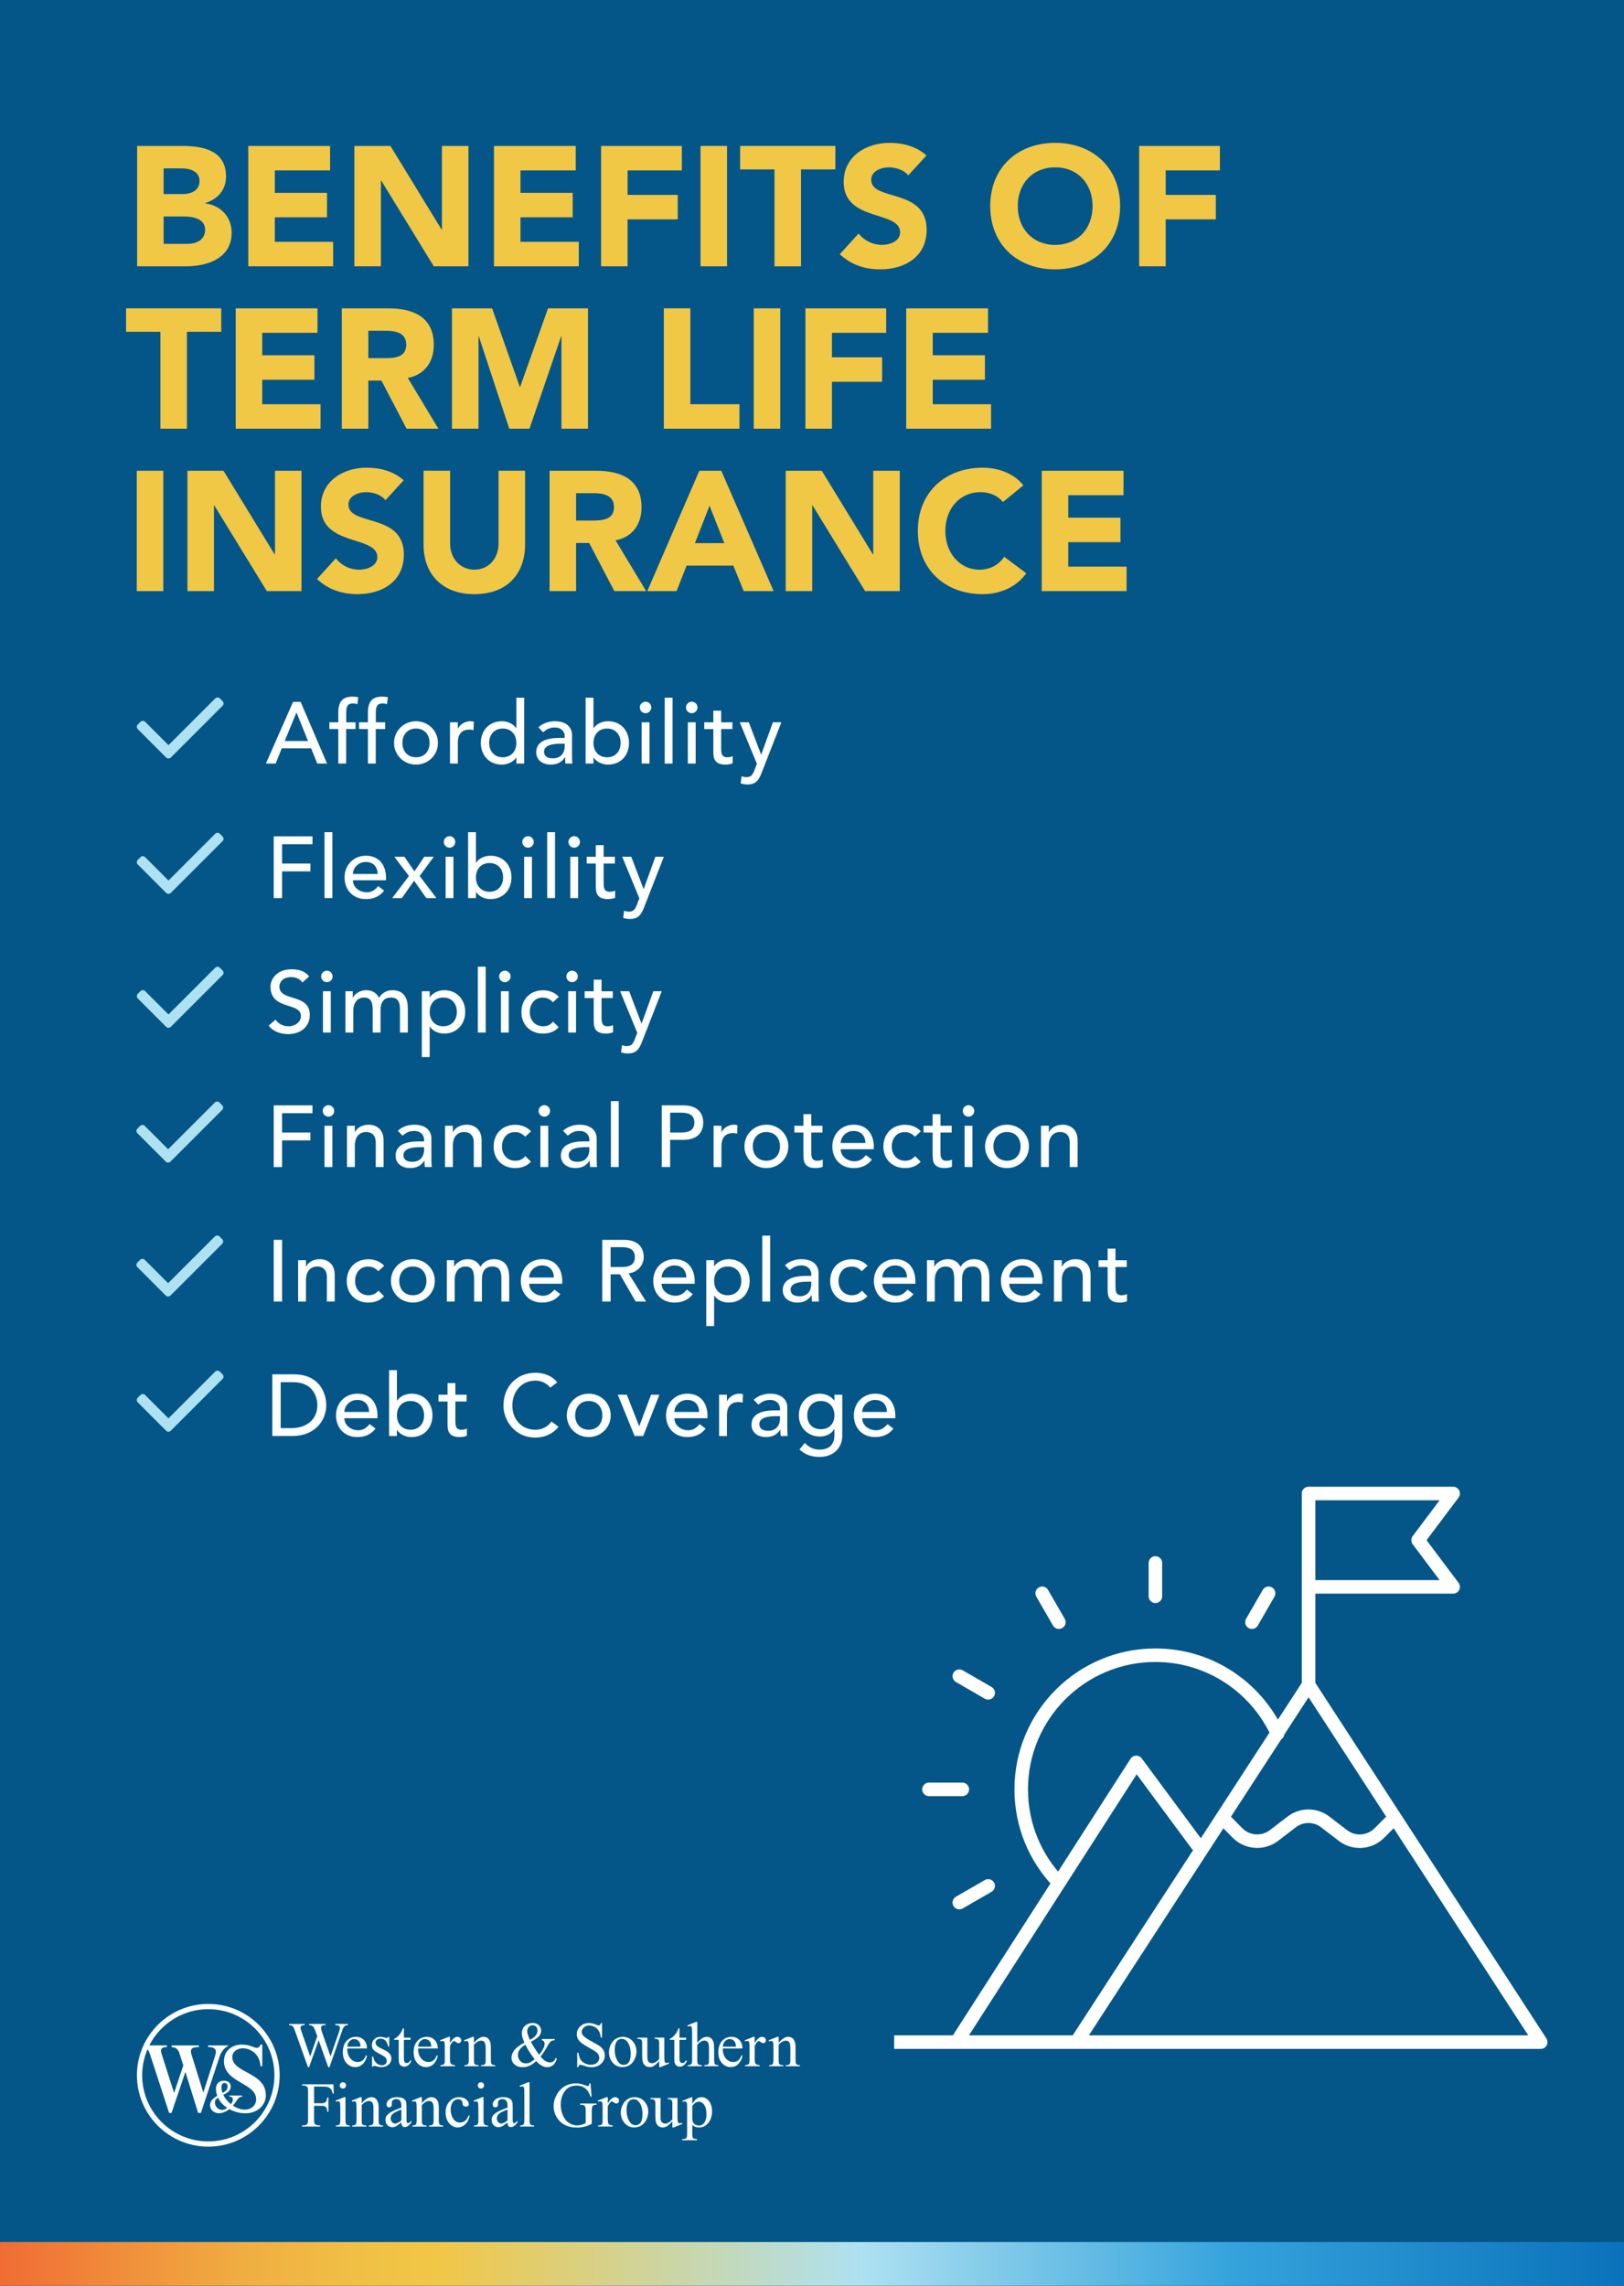 <?xml version="1.0" encoding="UTF-8"?><svg id="Layer_1" xmlns="http://www.w3.org/2000/svg" xmlns:xlink="http://www.w3.org/1999/xlink" viewBox="0 0 1920 2702.29"><rect x="0" y="0" width="1920" height="2702.29" fill="#333333" stroke="none"/><defs><style>.cls-1{fill:url(#linear-gradient);}.cls-1,.cls-2,.cls-3,.cls-4{stroke-width:0px;}.cls-2{fill:#035687;}.cls-5{stroke-linecap:round;}.cls-5,.cls-6{fill:none;stroke:#fff;stroke-linejoin:round;stroke-width:16px;}.cls-7{fill:#aee1f1;stroke:#aee1f1;stroke-miterlimit:10;}.cls-3{fill:#f1c746;}.cls-4{fill:#fff;}</style><linearGradient id="linear-gradient" x1="0" y1="2676.46" x2="1920" y2="2676.46" gradientUnits="userSpaceOnUse"><stop offset="0" stop-color="#f06c34"/><stop offset=".08" stop-color="#f0903b"/><stop offset=".15" stop-color="#f0ae41"/><stop offset=".22" stop-color="#f0c044"/><stop offset=".27" stop-color="#f1c746"/><stop offset=".53" stop-color="#aee1f1"/><stop offset=".76" stop-color="#34a3dc"/><stop offset="1" stop-color="#0a72ba"/><stop offset="1" stop-color="#000"/></linearGradient></defs><rect class="cls-2" x=".07" width="1919.92" height="2702.24"/><rect class="cls-1" y="2650.64" width="1920" height="51.65"/><path class="cls-4" d="M411.28,2392.82v1.39c-1.3,0-2.36.23-3.17.7-.81.47-1.58,1.34-2.32,2.61-.49.86-1.26,2.91-2.32,6.15l-13.9,40.24h-1.48l-11.36-31.87-11.3,31.87h-1.33l-14.83-41.45c-1.1-3.09-1.8-4.92-2.1-5.48-.49-.94-1.16-1.63-2.01-2.08-.85-.45-1.99-.68-3.44-.68v-1.39h18.46v1.39h-.88c-1.3,0-2.3.29-2.98.88-.69.59-1.03,1.31-1.03,2.14s.54,2.84,1.62,5.94l9.84,28.02,8.33-23.82-1.51-4.23-1.18-3.35c-.52-1.23-1.09-2.31-1.73-3.24-.32-.47-.71-.86-1.18-1.18-.62-.44-1.23-.76-1.85-.96-.47-.15-1.2-.22-2.21-.22v-1.39h19.44v1.39h-1.33c-1.38,0-2.38.29-3.02.88-.64.59-.96,1.39-.96,2.39,0,1.25.55,3.44,1.66,6.56l9.57,27.13,9.5-27.5c1.08-3.05,1.62-5.16,1.62-6.34,0-.56-.18-1.09-.53-1.58-.36-.49-.8-.84-1.34-1.03-.93-.34-2.15-.52-3.64-.52v-1.39h14.89Z"/><path class="cls-4" d="M410.56,2421.8c-.03,4.99,1.19,8.9,3.64,11.73,2.45,2.84,5.33,4.25,8.65,4.25,2.21,0,4.13-.6,5.76-1.81,1.63-1.2,3-3.29,4.1-6.26l1.13.74c-.52,3.39-2.01,6.46-4.49,9.21-2.48,2.75-5.58,4.13-9.31,4.13-4.05,0-7.51-1.58-10.4-4.73-2.88-3.16-4.32-7.39-4.32-12.72,0-5.77,1.48-10.26,4.44-13.49,2.96-3.23,6.67-4.84,11.13-4.84,3.78,0,6.88,1.25,9.31,3.75,2.43,2.5,3.64,5.84,3.64,10.02h-23.28ZM410.56,2419.65h15.62c-.12-2.16-.38-3.69-.77-4.57-.61-1.38-1.53-2.46-2.75-3.24-1.22-.79-2.49-1.18-3.81-1.18-2.04,0-3.86.79-5.47,2.38-1.61,1.59-2.55,3.79-2.82,6.62Z"/><path class="cls-4" d="M460.19,2408.03v11.46h-1.23c-.93-3.6-2.13-6.05-3.59-7.35-1.46-1.3-3.32-1.95-5.57-1.95-1.72,0-3.1.46-4.16,1.37-1.06.91-1.58,1.92-1.58,3.02,0,1.38.39,2.56,1.17,3.54.75,1.01,2.3,2.08,4.63,3.21l5.38,2.62c4.98,2.43,7.48,5.64,7.48,9.62,0,3.07-1.16,5.54-3.48,7.42-2.32,1.88-4.91,2.82-7.78,2.82-2.06,0-4.42-.37-7.06-1.12-.81-.25-1.47-.37-1.99-.37-.56,0-1.01.33-1.32.98h-1.23v-12.03h1.23c.69,3.44,2,6.02,3.93,7.76,1.94,1.74,4.11,2.61,6.51,2.61,1.69,0,3.07-.5,4.14-1.49,1.07-.99,1.6-2.2,1.6-3.6,0-1.7-.6-3.13-1.79-4.28-1.19-1.16-3.57-2.62-7.13-4.39-3.56-1.77-5.9-3.36-7-4.79-1.11-1.4-1.66-3.17-1.66-5.3,0-2.77.95-5.09,2.86-6.96,1.9-1.87,4.37-2.8,7.39-2.8,1.33,0,2.94.28,4.83.84,1.25.37,2.09.55,2.51.55.39,0,.7-.09.92-.26.22-.17.48-.55.77-1.13h1.23Z"/><path class="cls-4" d="M477.5,2397.91v11.1h7.88v2.57h-7.88v21.92c0,2.19.31,3.66.94,4.43.63.76,1.43,1.14,2.42,1.14.81,0,1.6-.25,2.36-.76.76-.5,1.36-1.25,1.77-2.23h1.44c-.86,2.4-2.08,4.21-3.66,5.42-1.58,1.21-3.21,1.82-4.88,1.82-1.13,0-2.24-.32-3.33-.94-1.09-.63-1.89-1.52-2.4-2.69-.52-1.17-.78-2.97-.78-5.41v-22.72h-5.34v-1.21c1.35-.54,2.74-1.45,4.15-2.74,1.42-1.29,2.68-2.82,3.8-4.59.57-.94,1.36-2.64,2.38-5.13h1.13Z"/><path class="cls-4" d="M494.28,2421.8c-.03,4.99,1.19,8.9,3.64,11.73,2.45,2.84,5.33,4.25,8.65,4.25,2.21,0,4.13-.6,5.76-1.81,1.63-1.2,3-3.29,4.1-6.26l1.13.74c-.52,3.39-2.01,6.46-4.49,9.21-2.48,2.75-5.58,4.13-9.31,4.13-4.05,0-7.51-1.58-10.4-4.73-2.88-3.16-4.32-7.39-4.32-12.72,0-5.77,1.48-10.26,4.43-13.49,2.96-3.23,6.67-4.84,11.13-4.84,3.78,0,6.88,1.25,9.31,3.75,2.43,2.5,3.64,5.84,3.64,10.02h-23.28ZM494.28,2419.65h15.62c-.12-2.16-.38-3.69-.77-4.57-.61-1.38-1.53-2.46-2.75-3.24-1.22-.79-2.49-1.18-3.81-1.18-2.04,0-3.86.79-5.47,2.38-1.61,1.59-2.55,3.79-2.82,6.62Z"/><path class="cls-4" d="M531.99,2408.03v7.58c2.81-5.05,5.7-7.58,8.65-7.58,1.34,0,2.46.41,3.34,1.23.88.82,1.32,1.77,1.32,2.85,0,.96-.32,1.77-.95,2.43-.63.66-1.39.99-2.27.99s-1.81-.42-2.88-1.26c-1.06-.84-1.85-1.26-2.37-1.26-.44,0-.92.24-1.43.73-1.1,1-2.24,2.66-3.41,4.95v16.2c0,1.86.23,3.27.7,4.22.32.66.89,1.21,1.7,1.65.81.44,1.98.66,3.51.66v1.34h-17.32v-1.34c1.71,0,2.99-.27,3.82-.81.61-.4,1.04-1.02,1.29-1.88.12-.42.18-1.61.18-3.58v-13.1c0-3.91-.08-6.24-.24-6.99-.16-.75-.45-1.29-.88-1.63-.43-.34-.96-.52-1.6-.52-.76,0-1.62.19-2.57.55l-.37-1.34,10.22-4.11h1.55Z"/><path class="cls-4" d="M560.33,2415.17c3.95-4.76,7.7-7.14,11.28-7.14,1.84,0,3.42.46,4.74,1.38,1.32.92,2.38,2.44,3.16,4.55.54,1.48.81,3.74.81,6.78v14.42c0,2.13.17,3.57.51,4.33.27.61.7,1.09,1.3,1.43.6.35,1.71.51,3.32.51v1.34h-16.7v-1.34h.7c1.57,0,2.67-.24,3.3-.71.63-.48,1.06-1.18,1.31-2.11.1-.36.15-1.52.15-3.45v-13.83c0-3.07-.4-5.3-1.19-6.69-.79-1.39-2.13-2.09-4.01-2.09-2.9,0-5.8,1.6-8.68,4.79v17.82c0,2.28.14,3.68.41,4.22.34.71.82,1.23,1.42,1.56.61.33,1.83.49,3.67.49v1.34h-16.75v-1.34h.74c1.72,0,2.89-.43,3.49-1.3.6-.87.91-2.53.91-4.97v-12.59c0-4.03-.09-6.49-.28-7.37-.18-.88-.46-1.48-.84-1.8-.38-.32-.89-.48-1.52-.48-.69,0-1.51.19-2.46.55l-.55-1.34,10.18-4.11h1.59v7.14Z"/><path class="cls-4" d="M640.46,2410.6h15.47v1.38c-2.14.17-3.72.65-4.73,1.42-1.02.77-2.61,3.11-4.79,7.02-2.18,3.9-4.63,7.55-7.34,10.94,2.18,2.55,4.14,4.34,5.86,5.36,1.72,1.02,3.45,1.53,5.2,1.53s3.13-.46,4.31-1.38c1.18-.92,2.02-2.28,2.51-4.07l1.36.99c-.91,3.46-2.37,6.01-4.38,7.65-2.02,1.64-4.36,2.46-7.03,2.46-2.02,0-4.06-.55-6.14-1.63-2.08-1.09-4.34-2.93-6.79-5.53-3.04,2.69-5.78,4.56-8.23,5.6-2.44,1.04-5.05,1.56-7.82,1.56-4.05,0-7.26-1.08-9.64-3.24-2.38-2.16-3.57-4.74-3.57-7.74s1.07-5.94,3.2-8.9c2.14-2.96,6.16-6.02,12.06-9.19-1.16-2.55-1.94-4.64-2.36-6.28-.42-1.63-.62-3.2-.62-4.69,0-4.2,1.54-7.4,4.64-9.61,2.4-1.72,5.14-2.58,8.21-2.58s5.31.86,7.15,2.59c1.84,1.73,2.76,3.85,2.76,6.38s-.89,4.88-2.68,6.84c-1.78,1.96-4.93,4.11-9.45,6.44,3.12,5.54,6.36,10.63,9.72,15.27,4.37-5.16,6.55-9.51,6.55-13.04,0-1.13-.37-2.13-1.1-3.02-.54-.66-1.31-1.05-2.32-1.18v-1.38ZM632.03,2434.6c-3.23-4.42-5.47-7.66-6.71-9.69-1.25-2.04-2.62-4.57-4.11-7.59-2.95,1.69-5.18,3.56-6.67,5.59-1.49,2.04-2.23,4.24-2.23,6.62,0,2.63.85,4.93,2.54,6.92,1.7,1.98,3.98,2.98,6.85,2.98,1.54,0,3.03-.3,4.47-.91,1.44-.61,3.39-1.92,5.87-3.92ZM626.36,2411.55c3.05-1.44,5.33-3.09,6.85-4.93,1.51-1.84,2.27-3.89,2.27-6.15,0-1.77-.55-3.23-1.64-4.38-1.09-1.15-2.44-1.73-4.07-1.73-2.14,0-3.75.74-4.84,2.23-1.09,1.48-1.63,2.94-1.63,4.36,0,1.21.2,2.55.62,4.03.41,1.49,1.23,3.68,2.44,6.57Z"/><path class="cls-4" d="M711.74,2391.69v17.27h-1.39c-.44-3.32-1.23-5.96-2.37-7.92-1.14-1.97-2.76-3.53-4.87-4.68-2.11-1.15-4.29-1.73-6.54-1.73-2.55,0-4.66.78-6.33,2.34-1.67,1.56-2.5,3.34-2.5,5.32,0,1.52.53,2.91,1.58,4.16,1.52,1.84,5.14,4.3,10.86,7.37,4.66,2.5,7.85,4.43,9.56,5.76,1.71,1.34,3.03,2.92,3.95,4.73.92,1.82,1.39,3.72,1.39,5.71,0,3.78-1.47,7.05-4.4,9.78-2.93,2.74-6.7,4.11-11.31,4.11-1.44,0-2.81-.11-4.08-.34-.76-.13-2.33-.58-4.72-1.36-2.39-.79-3.9-1.18-4.54-1.18s-1.1.19-1.45.56c-.35.37-.62,1.14-.79,2.32h-1.39v-17.11h1.39c.64,3.58,1.49,6.26,2.57,8.04,1.08,1.78,2.72,3.26,4.94,4.44,2.22,1.18,4.65,1.76,7.29,1.76,3.06,0,5.48-.81,7.25-2.43,1.78-1.62,2.66-3.54,2.66-5.75,0-1.23-.34-2.47-1.01-3.72-.68-1.25-1.72-2.42-3.14-3.5-.96-.73-3.57-2.3-7.84-4.69-4.27-2.39-7.31-4.3-9.12-5.72-1.81-1.42-3.17-2.99-4.11-4.71-.93-1.72-1.4-3.61-1.4-5.67,0-3.58,1.37-6.67,4.12-9.25,2.74-2.59,6.24-3.88,10.48-3.88,2.65,0,5.46.65,8.43,1.96,1.37.61,2.34.92,2.9.92.64,0,1.16-.19,1.57-.57.4-.38.73-1.15.98-2.31h1.39Z"/><path class="cls-4" d="M736.24,2408.03c5.1,0,9.2,1.94,12.29,5.82,2.62,3.31,3.94,7.12,3.94,11.42,0,3.02-.72,6.08-2.17,9.17-1.45,3.09-3.44,5.43-5.98,7-2.54,1.57-5.37,2.36-8.48,2.36-5.08,0-9.12-2.03-12.11-6.08-2.53-3.41-3.79-7.24-3.79-11.49,0-3.1.76-6.17,2.3-9.23,1.53-3.06,3.55-5.32,6.05-6.78,2.5-1.46,5.15-2.19,7.95-2.19ZM735.1,2410.45c-1.3,0-2.61.38-3.93,1.16-1.31.77-2.38,2.13-3.19,4.07-.81,1.94-1.22,4.43-1.22,7.47,0,4.91.97,9.14,2.93,12.7,1.95,3.56,4.52,5.34,7.72,5.34,2.39,0,4.35-.98,5.9-2.95,1.55-1.96,2.32-5.33,2.32-10.12,0-5.99-1.29-10.7-3.87-14.13-1.74-2.35-3.96-3.53-6.66-3.53Z"/><path class="cls-4" d="M785.38,2409.01v20.5c0,3.89.09,6.27.28,7.13.18.87.47,1.47.88,1.82.4.34.87.51,1.41.51.76,0,1.62-.21,2.57-.63l.51,1.34-10.06,4.11h-1.65v-7.14c-2.9,3.14-5.11,5.12-6.64,5.92-1.52.81-3.14,1.21-4.83,1.21-1.89,0-3.53-.54-4.92-1.64-1.39-1.09-2.36-2.5-2.9-4.22-.54-1.72-.81-4.15-.81-7.29v-15.07c0-1.61-.17-2.73-.51-3.34-.34-.62-.85-1.1-1.53-1.43-.67-.33-1.89-.49-3.66-.47v-1.33h11.82v22.6c0,3.15.54,5.21,1.64,6.19,1.09.98,2.41,1.48,3.97,1.48,1.06,0,2.25-.33,3.59-1s2.93-1.93,4.78-3.8v-19.16c0-1.92-.35-3.22-1.06-3.9-.7-.68-2.17-1.04-4.39-1.09v-1.33h11.51Z"/><path class="cls-4" d="M803.33,2397.91v11.1h7.87v2.57h-7.87v21.92c0,2.19.31,3.66.94,4.43.63.76,1.44,1.14,2.42,1.14.81,0,1.6-.25,2.36-.76.76-.5,1.36-1.25,1.78-2.23h1.44c-.86,2.4-2.09,4.21-3.66,5.42-1.58,1.21-3.21,1.82-4.88,1.82-1.13,0-2.25-.32-3.33-.94-1.09-.63-1.89-1.52-2.41-2.69-.52-1.17-.77-2.97-.77-5.41v-22.72h-5.34v-1.21c1.35-.54,2.74-1.45,4.15-2.74,1.42-1.29,2.68-2.82,3.8-4.59.57-.94,1.36-2.64,2.39-5.13h1.13Z"/><path class="cls-4" d="M824.37,2390.41v24.67c2.72-3,4.88-4.92,6.48-5.77,1.59-.85,3.19-1.27,4.78-1.27,1.91,0,3.56.53,4.93,1.59,1.37,1.06,2.39,2.71,3.05,4.97.47,1.57.7,4.45.7,8.63v11.94c0,2.13.17,3.58.51,4.36.25.59.66,1.05,1.25,1.39.58.35,1.66.51,3.23.51v1.34h-16.55v-1.34h.77c1.57,0,2.66-.24,3.28-.71.61-.48,1.04-1.18,1.29-2.11.07-.39.11-1.54.11-3.45v-11.94c0-3.69-.19-6.11-.57-7.26-.38-1.15-.98-2.02-1.82-2.6-.83-.58-1.84-.87-3.02-.87s-2.45.32-3.75.96c-1.3.64-2.86,1.93-4.67,3.87v17.84c0,2.3.13,3.73.38,4.29.26.56.74,1.03,1.44,1.41.7.38,1.91.57,3.63.57v1.34h-16.7v-1.34c1.49,0,2.67-.23,3.52-.69.49-.24.88-.71,1.18-1.39.29-.69.44-2.08.44-4.18v-30.58c0-3.83-.09-6.18-.28-7.06-.18-.88-.46-1.48-.84-1.79-.38-.32-.89-.47-1.52-.47-.51,0-1.35.2-2.5.59l-.51-1.34,10.07-4.11h1.69Z"/><path class="cls-4" d="M854.5,2421.8c-.03,4.99,1.19,8.9,3.64,11.73,2.45,2.84,5.33,4.25,8.64,4.25,2.21,0,4.12-.6,5.76-1.81,1.63-1.2,3-3.29,4.1-6.26l1.13.74c-.52,3.39-2.02,6.46-4.49,9.21-2.48,2.75-5.58,4.13-9.31,4.13-4.05,0-7.52-1.58-10.4-4.73-2.88-3.16-4.32-7.39-4.32-12.72,0-5.77,1.48-10.26,4.43-13.49,2.96-3.23,6.67-4.84,11.13-4.84,3.78,0,6.88,1.25,9.31,3.75,2.43,2.5,3.65,5.84,3.65,10.02h-23.28ZM854.5,2419.65h15.62c-.12-2.16-.38-3.69-.77-4.57-.62-1.38-1.53-2.46-2.75-3.24-1.22-.79-2.49-1.18-3.81-1.18-2.04,0-3.87.79-5.48,2.38-1.61,1.59-2.55,3.79-2.82,6.62Z"/><path class="cls-4" d="M892.22,2408.03v7.58c2.81-5.05,5.69-7.58,8.65-7.58,1.34,0,2.46.41,3.34,1.23.88.82,1.32,1.77,1.32,2.85,0,.96-.32,1.77-.95,2.43-.63.66-1.39.99-2.27.99s-1.81-.42-2.88-1.26c-1.06-.84-1.85-1.26-2.36-1.26-.44,0-.92.24-1.44.73-1.1,1-2.24,2.66-3.41,4.95v16.2c0,1.86.23,3.27.7,4.22.32.66.89,1.21,1.7,1.65.81.44,1.98.66,3.51.66v1.34h-17.32v-1.34c1.72,0,2.99-.27,3.83-.81.61-.4,1.04-1.02,1.28-1.88.12-.42.19-1.61.19-3.58v-13.1c0-3.91-.08-6.24-.24-6.99-.16-.75-.45-1.29-.88-1.63-.42-.34-.96-.52-1.59-.52-.76,0-1.62.19-2.57.55l-.37-1.34,10.22-4.11h1.55Z"/><path class="cls-4" d="M920.55,2415.17c3.94-4.76,7.7-7.14,11.28-7.14,1.84,0,3.42.46,4.74,1.38,1.33.92,2.38,2.44,3.16,4.55.54,1.48.81,3.74.81,6.78v14.42c0,2.13.17,3.57.51,4.33.27.61.7,1.09,1.3,1.43.6.35,1.71.51,3.32.51v1.34h-16.7v-1.34h.7c1.57,0,2.67-.24,3.3-.71.63-.48,1.06-1.18,1.31-2.11.1-.36.15-1.52.15-3.45v-13.83c0-3.07-.4-5.3-1.19-6.69-.79-1.39-2.13-2.09-4.01-2.09-2.9,0-5.8,1.6-8.67,4.79v17.82c0,2.28.14,3.68.4,4.22.35.71.82,1.23,1.42,1.56.6.33,1.83.49,3.67.49v1.34h-16.75v-1.34h.74c1.72,0,2.89-.43,3.49-1.3.6-.87.91-2.53.91-4.97v-12.59c0-4.03-.1-6.49-.28-7.37-.18-.88-.46-1.48-.84-1.8-.38-.32-.89-.48-1.52-.48-.69,0-1.51.19-2.46.55l-.55-1.34,10.18-4.11h1.59v7.14Z"/><path class="cls-4" d="M371.31,2466.87v19.68h9.1c2.07,0,3.59-.46,4.55-1.39.96-.92,1.6-2.74,1.92-5.45h1.39v16.85h-1.39c-.02-1.94-.27-3.36-.75-4.27-.48-.91-1.13-1.59-1.98-2.04-.84-.45-2.09-.68-3.75-.68h-9.1v15.67c0,2.52.16,4.19.48,4.99.24.61.76,1.14,1.54,1.58,1.08.59,2.2.88,3.38.88h1.8v1.39h-21.43v-1.39h1.77c2.06,0,3.56-.6,4.49-1.8.59-.79.88-2.67.88-5.65v-32.27c0-2.52-.16-4.18-.48-4.99-.25-.61-.75-1.14-1.51-1.58-1.06-.58-2.18-.88-3.39-.88h-1.77v-1.39h37.1l.51,10.95h-1.28c-.64-2.32-1.39-4.03-2.23-5.12-.85-1.09-1.89-1.88-3.13-2.37-1.24-.49-3.15-.74-5.75-.74h-10.98Z"/><path class="cls-4" d="M408.45,2479.36v27.13c0,2.1.15,3.5.46,4.2.31.7.76,1.22,1.37,1.56.6.35,1.71.51,3.31.51v1.34h-16.39v-1.34c1.64,0,2.74-.15,3.3-.47.56-.32,1.01-.84,1.34-1.58.33-.73.49-2.14.49-4.22v-13.05c0-3.65-.11-6.01-.33-7.09-.17-.78-.44-1.33-.81-1.63-.37-.31-.87-.46-1.5-.46-.69,0-1.52.19-2.5.55l-.51-1.34,10.15-4.11h1.62ZM405.41,2461.73c1.03,0,1.9.36,2.63,1.08.72.72,1.08,1.6,1.08,2.62s-.36,1.91-1.08,2.64c-.72.74-1.6,1.1-2.63,1.1s-1.91-.37-2.64-1.1c-.73-.73-1.1-1.62-1.1-2.64s.36-1.9,1.08-2.62c.72-.72,1.61-1.08,2.66-1.08Z"/><path class="cls-4" d="M427.64,2486.5c3.94-4.76,7.7-7.14,11.28-7.14,1.84,0,3.42.46,4.74,1.38,1.32.92,2.38,2.44,3.16,4.55.54,1.48.81,3.74.81,6.78v14.42c0,2.13.17,3.57.51,4.33.27.61.7,1.09,1.3,1.43.6.35,1.71.51,3.32.51v1.34h-16.7v-1.34h.7c1.57,0,2.67-.24,3.29-.71.63-.48,1.06-1.18,1.31-2.11.1-.37.15-1.52.15-3.45v-13.83c0-3.07-.4-5.31-1.19-6.69-.79-1.39-2.13-2.09-4.01-2.09-2.91,0-5.8,1.59-8.68,4.79v17.82c0,2.27.13,3.68.41,4.22.34.71.82,1.23,1.42,1.56.6.33,1.83.49,3.67.49v1.34h-16.75v-1.34h.74c1.73,0,2.89-.43,3.49-1.3.6-.87.9-2.53.9-4.97v-12.59c0-4.03-.09-6.49-.27-7.37-.18-.88-.47-1.48-.85-1.8-.38-.32-.89-.48-1.52-.48-.68,0-1.5.19-2.46.55l-.55-1.34,10.18-4.11h1.59v7.14Z"/><path class="cls-4" d="M474.52,2509.26c-3.47,2.67-5.64,4.22-6.53,4.64-1.33.61-2.74.92-4.24.92-2.34,0-4.26-.8-5.77-2.4-1.51-1.6-2.27-3.71-2.27-6.32,0-1.65.37-3.08,1.11-4.29,1.01-1.68,2.76-3.25,5.26-4.73,2.5-1.48,6.64-3.27,12.45-5.39v-1.32c0-3.35-.53-5.64-1.6-6.89-1.07-1.25-2.62-1.87-4.65-1.87-1.54,0-2.77.42-3.68,1.25-.93.83-1.4,1.79-1.4,2.86l.07,2.13c0,1.12-.29,1.99-.87,2.61-.58.61-1.34.92-2.28.92s-1.66-.32-2.24-.96c-.58-.64-.87-1.51-.87-2.61,0-2.11,1.08-4.04,3.24-5.81,2.16-1.76,5.2-2.65,9.1-2.65,3,0,5.45.5,7.37,1.51,1.45.76,2.52,1.95,3.21,3.58.44,1.06.66,3.22.66,6.48v11.47c0,3.22.06,5.19.18,5.92.12.73.32,1.21.61,1.46.28.25.6.37.97.37.39,0,.73-.09,1.03-.26.51-.32,1.5-1.21,2.97-2.67v2.05c-2.74,3.67-5.36,5.5-7.85,5.5-1.2,0-2.15-.42-2.86-1.25-.71-.83-1.08-2.25-1.1-4.26ZM474.52,2506.85v-12.9c-3.72,1.48-6.12,2.53-7.21,3.14-1.95,1.09-3.34,2.22-4.18,3.4-.84,1.19-1.26,2.48-1.26,3.89,0,1.77.53,3.24,1.59,4.41,1.06,1.17,2.28,1.75,3.66,1.75,1.87,0,4.34-1.23,7.39-3.7Z"/><path class="cls-4" d="M498.77,2486.5c3.94-4.76,7.7-7.14,11.28-7.14,1.84,0,3.42.46,4.74,1.38,1.32.92,2.38,2.44,3.16,4.55.54,1.48.81,3.74.81,6.78v14.42c0,2.13.17,3.57.51,4.33.27.61.7,1.09,1.3,1.43.6.35,1.71.51,3.32.51v1.34h-16.7v-1.34h.7c1.57,0,2.67-.24,3.29-.71.63-.48,1.06-1.18,1.31-2.11.1-.37.15-1.52.15-3.45v-13.83c0-3.07-.4-5.31-1.19-6.69-.79-1.39-2.13-2.09-4.01-2.09-2.91,0-5.8,1.59-8.68,4.79v17.82c0,2.27.13,3.68.41,4.22.34.71.82,1.23,1.42,1.56.6.33,1.83.49,3.67.49v1.34h-16.75v-1.34h.74c1.73,0,2.89-.43,3.49-1.3.6-.87.9-2.53.9-4.97v-12.59c0-4.03-.09-6.49-.27-7.37-.19-.88-.47-1.48-.85-1.8-.38-.32-.89-.48-1.52-.48-.69,0-1.51.19-2.46.55l-.55-1.34,10.18-4.11h1.59v7.14Z"/><path class="cls-4" d="M555.27,2501.25c-.91,4.47-2.69,7.9-5.34,10.29-2.65,2.39-5.59,3.59-8.8,3.59-3.83,0-7.17-1.61-10.01-4.83-2.85-3.22-4.27-7.56-4.27-13.04s1.58-9.61,4.73-12.93c3.15-3.32,6.93-4.97,11.35-4.97,3.31,0,6.03.88,8.16,2.63,2.13,1.75,3.2,3.57,3.2,5.45,0,.93-.3,1.68-.9,2.26-.6.58-1.44.86-2.52.86-1.45,0-2.53-.47-3.25-1.39-.43-.51-.72-1.49-.85-2.94-.14-1.44-.63-2.55-1.49-3.3-.86-.74-2.05-1.11-3.57-1.11-2.45,0-4.43.91-5.92,2.73-1.98,2.41-2.98,5.59-2.98,9.54s.99,7.58,2.96,10.66c1.98,3.08,4.64,4.63,8,4.63,2.4,0,4.56-.82,6.48-2.45,1.35-1.13,2.66-3.19,3.94-6.19l1.08.52Z"/><path class="cls-4" d="M571.66,2479.36v27.13c0,2.1.16,3.5.46,4.2.31.7.77,1.22,1.37,1.56.6.35,1.7.51,3.31.51v1.34h-16.39v-1.34c1.64,0,2.74-.15,3.3-.47.57-.32,1.01-.84,1.34-1.58.33-.73.5-2.14.5-4.22v-13.05c0-3.65-.11-6.01-.33-7.09-.17-.78-.44-1.33-.81-1.63-.37-.31-.87-.46-1.51-.46-.68,0-1.52.19-2.5.55l-.51-1.34,10.15-4.11h1.62ZM568.62,2461.73c1.03,0,1.9.36,2.62,1.08.72.72,1.08,1.6,1.08,2.62s-.36,1.91-1.08,2.64c-.72.74-1.59,1.1-2.62,1.1s-1.91-.37-2.64-1.1c-.74-.73-1.1-1.62-1.1-2.64s.36-1.9,1.08-2.62c.72-.72,1.61-1.08,2.66-1.08Z"/><path class="cls-4" d="M600.05,2509.26c-3.47,2.67-5.64,4.22-6.53,4.64-1.33.61-2.74.92-4.24.92-2.34,0-4.26-.8-5.77-2.4-1.51-1.6-2.27-3.71-2.27-6.32,0-1.65.37-3.08,1.1-4.29,1.01-1.68,2.76-3.25,5.26-4.73,2.5-1.48,6.64-3.27,12.45-5.39v-1.32c0-3.35-.53-5.64-1.6-6.89-1.06-1.25-2.62-1.87-4.65-1.87-1.54,0-2.77.42-3.68,1.25-.93.83-1.4,1.79-1.4,2.86l.07,2.13c0,1.12-.29,1.99-.87,2.61-.58.61-1.34.92-2.28.92s-1.66-.32-2.24-.96c-.58-.64-.87-1.51-.87-2.61,0-2.11,1.08-4.04,3.24-5.81,2.16-1.76,5.2-2.65,9.1-2.65,3,0,5.45.5,7.37,1.51,1.45.76,2.52,1.95,3.21,3.58.44,1.06.67,3.22.67,6.48v11.47c0,3.22.06,5.19.18,5.92.12.73.32,1.21.6,1.46.28.25.61.37.97.37.39,0,.73-.09,1.02-.26.51-.32,1.5-1.21,2.97-2.67v2.05c-2.74,3.67-5.36,5.5-7.86,5.5-1.2,0-2.15-.42-2.86-1.25-.71-.83-1.08-2.25-1.1-4.26ZM600.05,2506.85v-12.9c-3.72,1.48-6.12,2.53-7.21,3.14-1.95,1.09-3.34,2.22-4.18,3.4-.84,1.19-1.26,2.48-1.26,3.89,0,1.77.53,3.24,1.59,4.41,1.06,1.17,2.28,1.75,3.66,1.75,1.87,0,4.34-1.23,7.39-3.7Z"/><path class="cls-4" d="M626.05,2461.73v44.76c0,2.1.16,3.5.46,4.18.31.68.78,1.2,1.41,1.55.64.36,1.83.53,3.57.53v1.34h-16.55v-1.34c1.55,0,2.61-.15,3.17-.47.57-.32,1.01-.84,1.33-1.58.32-.73.48-2.14.48-4.22v-30.68c0-3.78-.09-6.1-.26-6.97-.17-.86-.45-1.46-.83-1.77-.38-.32-.86-.48-1.46-.48-.64,0-1.45.2-2.43.59l-.63-1.34,10.06-4.11h1.66Z"/><path class="cls-4" d="M698.15,2463.01l1.28,15.78h-1.28c-1.3-3.92-2.98-6.87-5.05-8.85-2.97-2.87-6.8-4.3-11.46-4.3-6.37,0-11.21,2.51-14.52,7.54-2.77,4.24-4.16,9.29-4.16,15.15,0,4.76.92,9.1,2.76,13.02,1.84,3.93,4.25,6.8,7.23,8.63,2.98,1.83,6.05,2.74,9.19,2.74,1.84,0,3.62-.23,5.34-.69,1.72-.47,3.38-1.15,4.97-2.06v-14.4c0-2.51-.19-4.15-.57-4.92-.38-.77-.97-1.36-1.77-1.77-.8-.41-2.21-.61-4.23-.61v-1.39h19.38v1.39h-.92c-1.92,0-3.23.64-3.94,1.92-.49.9-.74,2.7-.74,5.38v15.26c-2.82,1.52-5.6,2.64-8.35,3.35-2.74.71-5.8,1.07-9.16,1.07-9.64,0-16.96-3.09-21.97-9.28-3.75-4.64-5.63-9.99-5.63-16.05,0-4.39,1.06-8.6,3.17-12.63,2.5-4.79,5.94-8.47,10.3-11.05,3.66-2.13,7.97-3.2,12.95-3.2,1.81,0,3.47.15,4.95.44,1.48.3,3.59.95,6.31,1.97,1.37.52,2.29.78,2.76.78s.87-.21,1.2-.65c.33-.43.53-1.28.61-2.54h1.39Z"/><path class="cls-4" d="M718.56,2479.36v7.58c2.81-5.05,5.69-7.58,8.65-7.58,1.35,0,2.46.41,3.34,1.23.88.82,1.32,1.77,1.32,2.85,0,.96-.32,1.77-.95,2.43-.64.66-1.39.99-2.27.99s-1.81-.42-2.88-1.26c-1.06-.84-1.85-1.26-2.37-1.26-.44,0-.92.24-1.43.73-1.1,1-2.24,2.66-3.41,4.95v16.21c0,1.86.23,3.26.7,4.22.32.66.89,1.21,1.7,1.65.81.44,1.98.66,3.51.66v1.34h-17.32v-1.34c1.72,0,2.99-.27,3.82-.81.61-.39,1.04-1.02,1.29-1.88.12-.42.19-1.61.19-3.58v-13.1c0-3.91-.08-6.24-.24-6.99-.16-.75-.45-1.29-.88-1.64-.43-.34-.96-.51-1.6-.51-.76,0-1.62.19-2.57.55l-.37-1.34,10.22-4.11h1.55Z"/><path class="cls-4" d="M750.2,2479.36c5.1,0,9.2,1.94,12.29,5.82,2.63,3.31,3.94,7.12,3.94,11.42,0,3.02-.72,6.08-2.17,9.17-1.45,3.09-3.44,5.43-5.98,7-2.54,1.57-5.37,2.36-8.48,2.36-5.08,0-9.12-2.03-12.11-6.08-2.52-3.41-3.79-7.24-3.79-11.49,0-3.09.77-6.16,2.3-9.23,1.54-3.06,3.55-5.32,6.06-6.78,2.5-1.46,5.15-2.19,7.95-2.19ZM749.05,2481.77c-1.3,0-2.61.39-3.92,1.16-1.31.77-2.38,2.13-3.19,4.07-.81,1.94-1.22,4.43-1.22,7.47,0,4.91.98,9.14,2.93,12.7,1.96,3.56,4.53,5.33,7.72,5.33,2.38,0,4.35-.98,5.9-2.94,1.54-1.96,2.32-5.33,2.32-10.12,0-5.99-1.29-10.7-3.87-14.13-1.75-2.35-3.97-3.53-6.67-3.53Z"/><path class="cls-4" d="M800.97,2480.33v20.5c0,3.89.09,6.27.28,7.13.18.87.48,1.47.88,1.82.4.34.87.51,1.41.51.76,0,1.62-.21,2.57-.63l.52,1.34-10.07,4.11h-1.65v-7.14c-2.9,3.14-5.11,5.11-6.64,5.92-1.53.81-3.14,1.22-4.83,1.22-1.89,0-3.53-.54-4.92-1.64-1.39-1.09-2.35-2.5-2.9-4.22-.54-1.72-.81-4.15-.81-7.29v-15.07c0-1.61-.17-2.72-.52-3.34-.34-.62-.85-1.1-1.53-1.43-.67-.34-1.89-.49-3.66-.47v-1.33h11.82v22.6c0,3.15.55,5.21,1.64,6.19,1.09.98,2.42,1.48,3.96,1.48,1.06,0,2.26-.33,3.6-.99,1.34-.67,2.93-1.93,4.78-3.8v-19.16c0-1.92-.35-3.22-1.06-3.89-.7-.68-2.17-1.04-4.39-1.09v-1.33h11.51Z"/><path class="cls-4" d="M806.69,2483.73l10.37-4.22h1.4v7.88c1.74-2.97,3.49-5.06,5.24-6.25,1.75-1.19,3.6-1.78,5.53-1.78,3.38,0,6.2,1.32,8.46,3.98,2.77,3.24,4.15,7.47,4.15,12.67,0,5.82-1.67,10.63-5,14.44-2.74,3.12-6.2,4.68-10.37,4.68-1.81,0-3.38-.26-4.71-.78-.98-.36-2.08-1.1-3.31-2.21v10.28c0,2.32.14,3.79.42,4.42.28.63.77,1.13,1.47,1.5.7.37,1.97.56,3.81.56v1.34h-17.68v-1.34h.92c1.35.03,2.51-.24,3.47-.77.47-.27.82-.71,1.08-1.31.26-.61.39-2.14.39-4.6v-31.92c0-2.18-.1-3.56-.29-4.15-.2-.58-.51-1.03-.94-1.32-.43-.29-1.01-.44-1.74-.44-.59,0-1.34.17-2.24.52l-.44-1.18ZM818.46,2489.56v12.6c0,2.72.11,4.52.33,5.38.35,1.42,1.18,2.68,2.51,3.76,1.33,1.08,3.01,1.62,5.05,1.62,2.44,0,4.43-.96,5.95-2.87,1.98-2.5,2.97-6.03,2.97-10.57,0-5.16-1.12-9.12-3.38-11.9-1.56-1.92-3.42-2.87-5.58-2.87-1.17,0-2.34.3-3.48.88-.88.44-2.34,1.77-4.37,3.98Z"/><path class="cls-4" d="M161.89,2453.5c0,46.52,37.84,84.36,84.36,84.36s84.36-37.85,84.36-84.36c0-22.54-8.78-43.72-24.71-59.66-15.93-15.93-37.12-24.71-59.66-24.71-46.52,0-84.36,37.85-84.36,84.37ZM168.09,2453.5c0-43.1,35.07-78.17,78.17-78.17,20.88,0,40.51,8.13,55.28,22.89,14.76,14.76,22.89,34.39,22.89,55.28,0,43.1-35.07,78.17-78.17,78.17s-78.17-35.06-78.17-78.17Z"/><path class="cls-4" d="M274.62,2431.81c0-5.82,5.38-10.27,12.68-10.27,7.93,0,19.84,5.93,20.61,21.1h2.18v-25.44h-2.18c-.77,2.51-2.43,3.88-4.6,3.88-2.69,0-7.68-3.88-17.29-3.88-12.55,0-21.25,7.99-21.25,19.51,0,25.95,38.05,25.37,38.05,45.17,0,7.06-5.66,12.22-13.47,12.22-4.45,0-9.49-1.81-14.05-4.85,4.73-4.92,5.31-8.19,7.69-9.56.76-.44,2.21-.99,3.28-.96l-.08-1.29-15.01-.07.08,1.29c2.62.16,3.81,1.03,3.96,2.67.17,1.81-.09,3.54-2.17,6.29-3.8-2.99-7.07-6.83-9.09-11.14,7.2-3.07,9.02-6.47,8.79-10.14-.23-3.89-3.05-6.38-8.04-6.38-5.57,0-8.81,3.06-9.34,8.32-.34,3.4.44,6.63,1.49,9.5-6.82,3.81-8.7,7.77-8.47,11.55.32,5.34,4.72,9.02,10.74,9.07,2.68.02,8.48-1.74,11.84-4.98,5.96,3.28,12.85,5.02,19.27,5.02,13.57,0,24.07-9.25,24.07-21.23,0-27.86-39.69-25.9-39.69-45.41ZM265.61,2462.48c1.96,0,3.38,2.13,3.46,3.48.21,3.51-1.11,5.54-5.62,8.2l-.41.07c-.87-2.49-1.31-5.09-1.21-7.75.2-1.03.9-3.99,3.78-3.99ZM262.34,2494.46c-3.96,0-8.02-4.06-8.27-8.23-.14-2.43.8-4.32,3.64-6.39,2.35,5.05,6.26,9.14,10.93,12.18-2.16,1.59-4.47,2.44-6.3,2.44ZM269.81,2418.89v-.73h-23.68v1.94c6.37-.11,9.1,1.95,9.1,5.61,0,1.26-.26,2.87-1.04,5.16l-13.65,42.71h-.26l-13.91-44.66c-.39-1.37-.65-2.52-.65-3.55,0-4.01,2.86-5.27,9.49-5.27v-1.94h-32.39v1.94c5.33.46,7.67,2.41,9.23,7.22l4.68,14.54-10.79,32.18h-.26l-14.56-45.69c-.52-1.71-.78-2.75-.78-3.78,0-3.32,2.34-4.47,7.02-4.47v-1.94l-25.21-.05c-.43.88.01,1.81-.39,2.72,2.63,1.1,4.16,3.47,5.68,8.09l22.49,69.05h2.88l16.25-48.1h.26l14.95,48.1h3.27l22.32-67.37c1.58-4.56,5.3-9.8,9.93-11.71Z"/><path class="cls-3" d="M162.11,172.53h53.06c24.92,0,52.06,5.23,52.06,36.18,0,15.88-9.85,26.73-24.52,31.36v.4c18.69,2.41,31.16,16.28,31.16,34.77,0,29.75-28.14,39.6-53.47,39.6h-58.29v-142.31ZM193.46,229.41h22.71c9.65,0,19.7-4.02,19.7-15.48s-11.26-14.87-21.11-14.87h-21.31v30.35ZM193.46,288.3h28.14c9.85,0,20.9-4.22,20.9-16.68,0-13.47-15.08-15.68-25.33-15.68h-23.72v32.36Z"/><path class="cls-3" d="M293.56,172.53h96.68v28.94h-65.33v26.53h61.71v28.94h-61.71v28.94h68.94v28.94h-100.3v-142.31Z"/><path class="cls-3" d="M418.98,172.53h42.61l60.5,98.89h.4v-98.89h31.36v142.31h-41l-62.11-101.31h-.4v101.31h-31.36v-142.31Z"/><path class="cls-3" d="M584,172.53h96.68v28.94h-65.33v26.53h61.71v28.94h-61.71v28.94h68.94v28.94h-100.3v-142.31Z"/><path class="cls-3" d="M710.63,172.53h95.48v28.94h-64.12v28.94h59.3v28.94h-59.3v55.48h-31.36v-142.31Z"/><path class="cls-3" d="M828.21,172.53h31.36v142.31h-31.36v-142.31Z"/><path class="cls-3" d="M915.64,200.27h-40.6v-27.74h112.56v27.74h-40.6v114.57h-31.36v-114.57Z"/><path class="cls-3" d="M1073.83,207.3c-5.02-6.43-15.08-9.45-22.71-9.45-8.84,0-21.11,4.02-21.11,14.67,0,25.93,65.53,9.25,65.53,59.1,0,31.76-25.53,46.83-54.87,46.83-18.29,0-34.37-5.43-47.84-17.89l22.31-24.52c6.43,8.44,16.88,13.47,27.34,13.47s21.71-4.82,21.71-14.87c0-26.13-66.73-12.06-66.73-59.5,0-30.35,26.33-46.23,54.27-46.23,16.08,0,31.56,4.22,43.62,14.87l-21.51,23.52Z"/><path class="cls-3" d="M1247.49,168.91c44.42,0,76.78,29.15,76.78,74.77s-32.36,74.77-76.78,74.77-76.78-29.15-76.78-74.77,32.36-74.77,76.78-74.77ZM1247.49,289.51c26.73,0,44.22-19.3,44.22-45.83s-17.49-45.83-44.22-45.83-44.22,19.3-44.22,45.83,17.49,45.83,44.22,45.83Z"/><path class="cls-3" d="M1346.78,172.53h95.48v28.94h-64.12v28.94h59.3v28.94h-59.3v55.48h-31.36v-142.31Z"/><path class="cls-3" d="M189.64,392.26h-40.6v-27.74h112.56v27.74h-40.6v114.57h-31.36v-114.57Z"/><path class="cls-3" d="M278.68,364.53h96.68v28.94h-65.33v26.53h61.71v28.95h-61.71v28.94h68.94v28.94h-100.3v-142.31Z"/><path class="cls-3" d="M404.11,364.53h55.08c29.15,0,53.67,10.05,53.67,43.22,0,19.9-10.65,35.38-30.75,38.99l36.18,60.1h-37.59l-29.75-56.88h-15.48v56.88h-31.36v-142.31ZM435.46,423.42h18.49c11.46,0,26.33-.4,26.33-15.88,0-14.27-12.86-16.48-24.32-16.48h-20.5v32.36Z"/><path class="cls-3" d="M534.35,364.53h47.44l32.76,92.86h.4l32.96-92.86h47.24v142.31h-31.36v-109.15h-.4l-37.39,109.15h-23.92l-35.98-109.15h-.4v109.15h-31.36v-142.31Z"/><path class="cls-3" d="M784.8,364.53h31.36v113.37h58.09v28.94h-89.45v-142.31Z"/><path class="cls-3" d="M891.12,364.53h31.36v142.31h-31.36v-142.31Z"/><path class="cls-3" d="M952.22,364.53h95.48v28.94h-64.12v28.94h59.3v28.94h-59.3v55.48h-31.36v-142.31Z"/><path class="cls-3" d="M1071.41,364.53h96.68v28.94h-65.33v26.53h61.71v28.95h-61.71v28.94h68.94v28.94h-100.3v-142.31Z"/><path class="cls-3" d="M161.7,556.53h31.36v142.31h-31.36v-142.31Z"/><path class="cls-3" d="M221.6,556.53h42.61l60.5,98.89h.4v-98.89h31.36v142.31h-41l-62.11-101.31h-.4v101.31h-31.36v-142.31Z"/><path class="cls-3" d="M455.76,591.3c-5.02-6.43-15.08-9.45-22.71-9.45-8.84,0-21.11,4.02-21.11,14.67,0,25.93,65.53,9.25,65.53,59.1,0,31.76-25.53,46.83-54.87,46.83-18.29,0-34.37-5.43-47.84-17.89l22.31-24.52c6.43,8.44,16.88,13.47,27.34,13.47s21.71-4.82,21.71-14.88c0-26.13-66.73-12.06-66.73-59.5,0-30.35,26.33-46.23,54.27-46.23,16.08,0,31.56,4.22,43.62,14.87l-21.51,23.52Z"/><path class="cls-3" d="M620.78,643.96c0,33.57-20.5,58.49-59.9,58.49s-60.1-24.92-60.1-58.49v-87.44h31.36v86.23c0,17.49,12.06,30.75,28.74,30.75s28.54-13.27,28.54-30.75v-86.23h31.36v87.44Z"/><path class="cls-3" d="M649.73,556.53h55.08c29.15,0,53.67,10.05,53.67,43.22,0,19.9-10.65,35.38-30.75,38.99l36.18,60.1h-37.59l-29.75-56.88h-15.48v56.88h-31.36v-142.31ZM681.08,615.42h18.49c11.46,0,26.33-.4,26.33-15.88,0-14.27-12.86-16.48-24.32-16.48h-20.5v32.36Z"/><path class="cls-3" d="M826.81,556.53h25.93l61.91,142.31h-35.38l-12.26-30.15h-55.28l-11.86,30.15h-34.57l61.51-142.31ZM838.87,597.93l-17.29,44.22h34.77l-17.49-44.22Z"/><path class="cls-3" d="M928.91,556.53h42.61l60.5,98.89h.4v-98.89h31.36v142.31h-41l-62.11-101.31h-.4v101.31h-31.36v-142.31Z"/><path class="cls-3" d="M1185.79,593.51c-6.23-7.44-15.28-11.66-26.93-11.66-23.72,0-41.21,19.3-41.21,45.83s17.49,45.83,40.2,45.83c12.66,0,22.91-5.63,29.35-15.28l26.13,19.5c-11.86,16.88-31.96,24.72-51.46,24.72-44.42,0-76.78-29.15-76.78-74.77s32.36-74.77,76.78-74.77c15.88,0,35.98,5.43,48.04,20.9l-24.12,19.7Z"/><path class="cls-3" d="M1231.62,556.53h96.68v28.94h-65.33v26.53h61.71v28.95h-61.71v28.94h68.94v28.94h-100.3v-142.31Z"/><path class="cls-4" d="M346.49,829.79h8.96l31.21,72.92h-11.54l-7.31-18.02h-34.71l-7.21,18.02h-11.54l32.13-72.92ZM364.2,876.03l-13.6-33.47h-.21l-13.8,33.47h27.6Z"/><path class="cls-4" d="M399.95,861.92h-10.51v-8.03h10.51v-10.92c0-12.98,4.53-19.36,16.69-19.36,2.06,0,4.33.1,6.9.72l-1.03,8.24c-1.75-.72-3.4-.93-5.25-.93-6.8,0-7.93,4.22-7.93,11.02v11.23h11.02v8.03h-11.12v40.79h-9.27v-40.79Z"/><path class="cls-4" d="M434.97,861.92h-10.51v-8.03h10.51v-10.92c0-12.98,4.53-19.36,16.69-19.36,2.06,0,4.33.1,6.9.72l-1.03,8.24c-1.75-.72-3.4-.93-5.25-.93-6.8,0-7.93,4.22-7.93,11.02v11.23h11.02v8.03h-11.12v40.79h-9.27v-40.79Z"/><path class="cls-4" d="M491.82,852.65c14.52,0,25.96,11.43,25.96,25.65s-11.43,25.65-25.96,25.65-25.96-11.43-25.96-25.65,11.43-25.65,25.96-25.65ZM491.82,895.29c9.89,0,16.07-7.11,16.07-16.99s-6.18-16.99-16.07-16.99-16.07,7.11-16.07,16.99,6.18,16.99,16.07,16.99Z"/><path class="cls-4" d="M531.99,853.89h9.27v7.52h.21c2.37-5.15,8.55-8.75,14.63-8.75,1.44,0,2.88.21,4.12.62l-.41,9.99c-1.54-.41-3.09-.72-4.53-.72-9.06,0-14.01,4.94-14.01,15.66v24.51h-9.27v-48.82Z"/><path class="cls-4" d="M619.75,902.71h-9.27v-7h-.21c-3.6,5.25-10.4,8.24-16.99,8.24-15.14,0-24.82-11.23-24.82-25.65s9.78-25.65,24.82-25.65c7,0,13.7,3.19,16.99,8.24h.21v-36.05h9.27v77.87ZM610.48,878.3c0-9.89-6.18-16.99-16.07-16.99s-16.07,7.11-16.07,16.99,6.18,16.99,16.07,16.99,16.07-7.11,16.07-16.99Z"/><path class="cls-4" d="M636.54,859.86c5.15-4.84,12.57-7.21,19.36-7.21,14.42,0,20.39,7.83,20.39,16.27v24.93c0,3.4.1,6.28.41,8.86h-8.24c-.21-2.47-.31-4.94-.31-7.42h-.21c-4.12,6.28-9.68,8.65-17.1,8.65-9.06,0-16.89-5.15-16.89-14.63,0-12.57,12.05-16.89,26.88-16.89h6.8v-2.06c0-5.05-3.71-10.3-11.64-10.3-7.11,0-10.51,2.99-13.9,5.56l-5.56-5.77ZM662.7,879.23c-8.75,0-19.47,1.54-19.47,9.37,0,5.56,4.12,7.93,10.51,7.93,10.3,0,13.9-7.62,13.9-14.21v-3.09h-4.94Z"/><path class="cls-4" d="M692.36,824.84h9.27v36.05h.21c3.3-5.05,9.99-8.24,16.99-8.24,15.04,0,24.82,11.02,24.82,25.65s-9.68,25.65-24.82,25.65c-6.59,0-13.39-2.99-16.99-8.24h-.21v7h-9.27v-77.87ZM733.77,878.3c0-9.89-6.18-16.99-16.07-16.99s-16.07,7.11-16.07,16.99,6.18,16.99,16.07,16.99,16.07-7.11,16.07-16.99Z"/><path class="cls-4" d="M763.22,829.58c3.71,0,6.8,3.09,6.8,6.8s-3.09,6.8-6.8,6.8-6.8-3.09-6.8-6.8,3.09-6.8,6.8-6.8ZM758.59,853.89h9.27v48.82h-9.27v-48.82Z"/><path class="cls-4" d="M785.88,824.84h9.27v77.87h-9.27v-77.87Z"/><path class="cls-4" d="M817.81,829.58c3.71,0,6.8,3.09,6.8,6.8s-3.09,6.8-6.8,6.8-6.8-3.09-6.8-6.8,3.09-6.8,6.8-6.8ZM813.18,853.89h9.27v48.82h-9.27v-48.82Z"/><path class="cls-4" d="M865.91,861.92h-13.29v22.14c0,5.46,0,11.23,7,11.23,2.16,0,4.74-.31,6.59-1.44v8.45c-2.16,1.24-6.49,1.65-8.34,1.65-14.32,0-14.52-8.75-14.52-16.58v-25.44h-10.71v-8.03h10.71v-13.7h9.27v13.7h13.29v8.03Z"/><path class="cls-4" d="M874.56,853.89h10.71l14.52,38.11h.21l13.8-38.11h9.99l-23.17,59.33c-3.3,8.45-6.49,14.21-16.69,14.21-2.78,0-5.67-.31-8.24-1.34l1.13-8.45c1.75.72,3.71,1.13,5.56,1.13,5.87,0,7.62-3.19,9.48-8.03l2.99-7.73-20.29-49.13Z"/><path class="cls-4" d="M323.62,988.79h45.83v9.27h-35.95v22.87h33.47v9.27h-33.47v31.52h-9.89v-72.92Z"/><path class="cls-4" d="M383.67,983.84h9.27v77.87h-9.27v-77.87Z"/><path class="cls-4" d="M417.25,1040.7c0,8.55,7.93,14.21,16.48,14.21,5.67,0,9.79-2.88,13.39-7.31l7,5.36c-5.15,6.7-12.26,9.99-21.63,9.99-15.45,0-25.13-11.12-25.13-25.65s10.61-25.65,25.23-25.65c17.2,0,23.79,13.18,23.79,25.75v3.3h-39.14ZM446.5,1033.28c-.21-8.14-4.74-14.21-14.11-14.21s-15.14,7.72-15.14,14.21h29.25Z"/><path class="cls-4" d="M483.48,1035.65l-17.3-22.76h11.95l11.84,17.3,11.64-17.3h11.23l-16.69,22.76,19.78,26.06h-11.95l-14.42-20.5-14.42,20.5h-11.43l19.78-26.06Z"/><path class="cls-4" d="M531.47,988.58c3.71,0,6.8,3.09,6.8,6.8s-3.09,6.8-6.8,6.8-6.8-3.09-6.8-6.8,3.09-6.8,6.8-6.8ZM526.84,1012.89h9.27v48.82h-9.27v-48.82Z"/><path class="cls-4" d="M553.41,983.84h9.27v36.05h.21c3.3-5.05,9.99-8.24,16.99-8.24,15.04,0,24.82,11.02,24.82,25.65s-9.68,25.65-24.82,25.65c-6.59,0-13.39-2.99-16.99-8.24h-.21v7h-9.27v-77.87ZM594.82,1037.3c0-9.89-6.18-16.99-16.07-16.99s-16.07,7.11-16.07,16.99,6.18,16.99,16.07,16.99,16.07-7.11,16.07-16.99Z"/><path class="cls-4" d="M624.28,988.58c3.71,0,6.8,3.09,6.8,6.8s-3.09,6.8-6.8,6.8-6.8-3.09-6.8-6.8,3.09-6.8,6.8-6.8ZM619.64,1012.89h9.27v48.82h-9.27v-48.82Z"/><path class="cls-4" d="M646.93,983.84h9.27v77.87h-9.27v-77.87Z"/><path class="cls-4" d="M678.86,988.58c3.71,0,6.8,3.09,6.8,6.8s-3.09,6.8-6.8,6.8-6.8-3.09-6.8-6.8,3.09-6.8,6.8-6.8ZM674.23,1012.89h9.27v48.82h-9.27v-48.82Z"/><path class="cls-4" d="M726.96,1020.92h-13.29v22.14c0,5.46,0,11.23,7,11.23,2.16,0,4.74-.31,6.59-1.44v8.45c-2.16,1.24-6.49,1.65-8.34,1.65-14.32,0-14.52-8.75-14.52-16.58v-25.44h-10.71v-8.03h10.71v-13.7h9.27v13.7h13.29v8.03Z"/><path class="cls-4" d="M735.61,1012.89h10.71l14.52,38.11h.21l13.8-38.11h9.99l-23.17,59.33c-3.3,8.45-6.49,14.21-16.69,14.21-2.78,0-5.67-.31-8.24-1.34l1.13-8.45c1.75.72,3.71,1.13,5.56,1.13,5.87,0,7.62-3.19,9.48-8.03l2.99-7.73-20.29-49.13Z"/><path class="cls-4" d="M325.79,1205.47c3.5,5.36,9.58,7.83,15.45,7.83,6.49,0,14.52-4.12,14.52-12.15,0-16.79-35.95-6.39-35.95-34.81,0-8.55,7.21-20.39,24.72-20.39,7.93,0,15.55,1.65,21.01,8.34l-8.03,7.31c-2.47-3.81-7.31-6.39-12.98-6.39-10.92,0-14.21,6.59-14.21,11.12,0,18.44,35.95,7.42,35.95,33.68,0,14.11-11.33,22.56-25.34,22.56-9.37,0-18.33-3.19-23.28-10.09l8.14-7Z"/><path class="cls-4" d="M386.45,1147.58c3.71,0,6.8,3.09,6.8,6.8s-3.09,6.8-6.8,6.8-6.8-3.09-6.8-6.8,3.09-6.8,6.8-6.8ZM381.82,1171.89h9.27v48.82h-9.27v-48.82Z"/><path class="cls-4" d="M408.39,1171.89h8.65v7.62h.21c.93-2.88,6.9-8.86,15.66-8.86,7.21,0,12.15,3.09,15.24,9.06,3.19-5.97,9.58-9.06,15.45-9.06,15.04,0,18.54,10.71,18.54,21.63v28.43h-9.27v-27.19c0-7.42-1.54-14.21-10.51-14.21s-12.46,6.08-12.46,14.73v26.68h-9.27v-25.54c0-9.27-1.34-15.86-10.3-15.86-6.69,0-12.67,5.05-12.67,16.07v25.34h-9.27v-48.82Z"/><path class="cls-4" d="M498.72,1171.89h9.27v7h.21c3.6-5.25,10.4-8.24,16.99-8.24,15.14,0,24.82,11.23,24.82,25.65s-9.78,25.65-24.82,25.65c-7,0-13.7-3.19-16.99-8.24h-.21v36.05h-9.27v-77.87ZM507.99,1196.3c0,9.89,6.18,16.99,16.07,16.99s16.07-7.11,16.07-16.99-6.18-16.99-16.07-16.99-16.07,7.11-16.07,16.99Z"/><path class="cls-4" d="M564.95,1142.84h9.27v77.87h-9.27v-77.87Z"/><path class="cls-4" d="M596.88,1147.58c3.71,0,6.8,3.09,6.8,6.8s-3.09,6.8-6.8,6.8-6.8-3.09-6.8-6.8,3.09-6.8,6.8-6.8ZM592.24,1171.89h9.27v48.82h-9.27v-48.82Z"/><path class="cls-4" d="M653.73,1184.87c-3.4-3.61-7-5.46-12.15-5.46-10.09,0-15.24,8.14-15.24,17.3s6.18,16.58,15.76,16.58c5.15,0,8.75-1.85,11.84-5.46l6.59,6.59c-4.84,5.36-11.43,7.52-18.54,7.52-15.04,0-25.54-10.4-25.54-25.44s10.3-25.75,25.54-25.75c7.11,0,13.9,2.47,18.75,7.72l-7,6.39Z"/><path class="cls-4" d="M676.39,1147.58c3.71,0,6.8,3.09,6.8,6.8s-3.09,6.8-6.8,6.8-6.8-3.09-6.8-6.8,3.09-6.8,6.8-6.8ZM671.76,1171.89h9.27v48.82h-9.27v-48.82Z"/><path class="cls-4" d="M724.49,1179.92h-13.29v22.14c0,5.46,0,11.23,7,11.23,2.16,0,4.74-.31,6.59-1.44v8.45c-2.16,1.24-6.49,1.65-8.34,1.65-14.32,0-14.52-8.75-14.52-16.58v-25.44h-10.71v-8.03h10.71v-13.7h9.27v13.7h13.29v8.03Z"/><path class="cls-4" d="M733.14,1171.89h10.71l14.52,38.11h.21l13.8-38.11h9.99l-23.17,59.33c-3.3,8.45-6.49,14.21-16.69,14.21-2.78,0-5.67-.31-8.24-1.34l1.13-8.45c1.75.72,3.71,1.13,5.56,1.13,5.87,0,7.62-3.19,9.48-8.03l2.99-7.73-20.29-49.13Z"/><path class="cls-4" d="M323.62,1306.79h45.83v9.27h-35.95v22.87h33.47v9.27h-33.47v31.52h-9.89v-72.92Z"/><path class="cls-4" d="M388.31,1306.58c3.71,0,6.8,3.09,6.8,6.8s-3.09,6.8-6.8,6.8-6.8-3.09-6.8-6.8,3.09-6.8,6.8-6.8ZM383.67,1330.89h9.27v48.82h-9.27v-48.82Z"/><path class="cls-4" d="M410.24,1330.89h9.27v7.52h.21c2.37-5.15,8.55-8.75,16.07-8.75,9.48,0,17.72,5.67,17.72,18.64v31.41h-9.27v-28.84c0-9.17-5.25-12.57-11.12-12.57-7.72,0-13.6,4.94-13.6,16.27v25.13h-9.27v-48.82Z"/><path class="cls-4" d="M470.29,1336.86c5.15-4.84,12.57-7.21,19.36-7.21,14.42,0,20.39,7.83,20.39,16.27v24.93c0,3.4.1,6.28.41,8.86h-8.24c-.21-2.47-.31-4.94-.31-7.42h-.21c-4.12,6.28-9.68,8.65-17.1,8.65-9.06,0-16.89-5.15-16.89-14.63,0-12.57,12.05-16.89,26.88-16.89h6.8v-2.06c0-5.05-3.71-10.3-11.64-10.3-7.11,0-10.51,2.99-13.9,5.56l-5.56-5.77ZM496.45,1356.23c-8.75,0-19.47,1.54-19.47,9.37,0,5.56,4.12,7.93,10.51,7.93,10.3,0,13.9-7.62,13.9-14.21v-3.09h-4.94Z"/><path class="cls-4" d="M526.12,1330.89h9.27v7.52h.21c2.37-5.15,8.55-8.75,16.07-8.75,9.48,0,17.72,5.67,17.72,18.64v31.41h-9.27v-28.84c0-9.17-5.25-12.57-11.12-12.57-7.72,0-13.6,4.94-13.6,16.27v25.13h-9.27v-48.82Z"/><path class="cls-4" d="M620.88,1343.87c-3.4-3.61-7-5.46-12.15-5.46-10.09,0-15.24,8.14-15.24,17.3s6.18,16.58,15.76,16.58c5.15,0,8.75-1.85,11.84-5.46l6.59,6.59c-4.84,5.36-11.43,7.52-18.54,7.52-15.04,0-25.54-10.4-25.54-25.44s10.3-25.75,25.54-25.75c7.11,0,13.9,2.47,18.75,7.72l-7,6.39Z"/><path class="cls-4" d="M643.54,1306.58c3.71,0,6.8,3.09,6.8,6.8s-3.09,6.8-6.8,6.8-6.8-3.09-6.8-6.8,3.09-6.8,6.8-6.8ZM638.9,1330.89h9.27v48.82h-9.27v-48.82Z"/><path class="cls-4" d="M665.68,1336.86c5.15-4.84,12.57-7.21,19.36-7.21,14.42,0,20.39,7.83,20.39,16.27v24.93c0,3.4.1,6.28.41,8.86h-8.24c-.21-2.47-.31-4.94-.31-7.42h-.21c-4.12,6.28-9.68,8.65-17.1,8.65-9.06,0-16.89-5.15-16.89-14.63,0-12.57,12.05-16.89,26.88-16.89h6.8v-2.06c0-5.05-3.71-10.3-11.64-10.3-7.11,0-10.51,2.99-13.9,5.56l-5.56-5.77ZM691.84,1356.23c-8.75,0-19.47,1.54-19.47,9.37,0,5.56,4.12,7.93,10.51,7.93,10.3,0,13.9-7.62,13.9-14.21v-3.09h-4.94Z"/><path class="cls-4" d="M722.23,1301.84h9.27v77.87h-9.27v-77.87Z"/><path class="cls-4" d="M782.38,1306.79h25.65c18.64,0,23.38,11.23,23.38,20.39s-4.74,20.39-23.38,20.39h-15.76v32.13h-9.89v-72.92ZM792.27,1338.92h12.98c7.83,0,15.66-1.85,15.66-11.74s-7.83-11.74-15.66-11.74h-12.98v23.48Z"/><path class="cls-4" d="M843.66,1330.89h9.27v7.52h.21c2.37-5.15,8.55-8.75,14.63-8.75,1.44,0,2.88.21,4.12.62l-.41,9.99c-1.54-.41-3.09-.72-4.53-.72-9.06,0-14.01,4.94-14.01,15.66v24.51h-9.27v-48.82Z"/><path class="cls-4" d="M906.08,1329.65c14.52,0,25.96,11.43,25.96,25.65s-11.43,25.65-25.96,25.65-25.96-11.43-25.96-25.65,11.43-25.65,25.96-25.65ZM906.08,1372.29c9.89,0,16.07-7.11,16.07-16.99s-6.18-16.99-16.07-16.99-16.07,7.11-16.07,16.99,6.18,16.99,16.07,16.99Z"/><path class="cls-4" d="M972.41,1338.92h-13.29v22.14c0,5.46,0,11.23,7,11.23,2.16,0,4.74-.31,6.59-1.44v8.45c-2.16,1.24-6.49,1.65-8.34,1.65-14.32,0-14.52-8.75-14.52-16.58v-25.44h-10.71v-8.03h10.71v-13.7h9.27v13.7h13.29v8.03Z"/><path class="cls-4" d="M993.94,1358.7c0,8.55,7.93,14.21,16.48,14.21,5.67,0,9.78-2.88,13.39-7.31l7,5.36c-5.15,6.7-12.26,9.99-21.63,9.99-15.45,0-25.13-11.12-25.13-25.65s10.61-25.65,25.23-25.65c17.2,0,23.79,13.18,23.79,25.75v3.3h-39.14ZM1023.19,1351.28c-.21-8.14-4.74-14.21-14.11-14.21s-15.14,7.72-15.14,14.21h29.25Z"/><path class="cls-4" d="M1081.7,1343.87c-3.4-3.61-7-5.46-12.15-5.46-10.09,0-15.24,8.14-15.24,17.3s6.18,16.58,15.76,16.58c5.15,0,8.75-1.85,11.84-5.46l6.59,6.59c-4.84,5.36-11.43,7.52-18.54,7.52-15.04,0-25.54-10.4-25.54-25.44s10.3-25.75,25.54-25.75c7.11,0,13.91,2.47,18.75,7.72l-7,6.39Z"/><path class="cls-4" d="M1125.16,1338.92h-13.29v22.14c0,5.46,0,11.23,7,11.23,2.16,0,4.74-.31,6.59-1.44v8.45c-2.16,1.24-6.49,1.65-8.34,1.65-14.32,0-14.52-8.75-14.52-16.58v-25.44h-10.71v-8.03h10.71v-13.7h9.27v13.7h13.29v8.03Z"/><path class="cls-4" d="M1145.04,1306.58c3.71,0,6.8,3.09,6.8,6.8s-3.09,6.8-6.8,6.8-6.8-3.09-6.8-6.8,3.09-6.8,6.8-6.8ZM1140.41,1330.89h9.27v48.82h-9.27v-48.82Z"/><path class="cls-4" d="M1190.56,1329.65c14.52,0,25.96,11.43,25.96,25.65s-11.43,25.65-25.96,25.65-25.96-11.43-25.96-25.65,11.43-25.65,25.96-25.65ZM1190.56,1372.29c9.89,0,16.07-7.11,16.07-16.99s-6.18-16.99-16.07-16.99-16.07,7.11-16.07,16.99,6.18,16.99,16.07,16.99Z"/><path class="cls-4" d="M1230.73,1330.89h9.27v7.52h.21c2.37-5.15,8.55-8.75,16.07-8.75,9.48,0,17.72,5.67,17.72,18.64v31.41h-9.27v-28.84c0-9.17-5.25-12.57-11.12-12.57-7.72,0-13.6,4.94-13.6,16.27v25.13h-9.27v-48.82Z"/><path class="cls-4" d="M323.62,1465.79h9.89v72.92h-9.89v-72.92Z"/><path class="cls-4" d="M352.46,1489.89h9.27v7.52h.21c2.37-5.15,8.55-8.75,16.07-8.75,9.48,0,17.72,5.67,17.72,18.64v31.41h-9.27v-28.84c0-9.17-5.25-12.57-11.12-12.57-7.72,0-13.6,4.94-13.6,16.27v25.13h-9.27v-48.82Z"/><path class="cls-4" d="M447.22,1502.87c-3.4-3.61-7-5.46-12.15-5.46-10.09,0-15.24,8.14-15.24,17.3s6.18,16.58,15.76,16.58c5.15,0,8.75-1.85,11.84-5.46l6.59,6.59c-4.84,5.36-11.43,7.52-18.54,7.52-15.04,0-25.54-10.4-25.54-25.44s10.3-25.75,25.54-25.75c7.11,0,13.9,2.47,18.75,7.72l-7,6.39Z"/><path class="cls-4" d="M488.11,1488.65c14.52,0,25.96,11.43,25.96,25.65s-11.43,25.65-25.96,25.65-25.96-11.43-25.96-25.65,11.43-25.65,25.96-25.65ZM488.11,1531.29c9.89,0,16.07-7.11,16.07-16.99s-6.18-16.99-16.07-16.99-16.07,7.11-16.07,16.99,6.18,16.99,16.07,16.99Z"/><path class="cls-4" d="M528.28,1489.89h8.65v7.62h.21c.93-2.88,6.9-8.86,15.66-8.86,7.21,0,12.15,3.09,15.24,9.06,3.19-5.97,9.58-9.06,15.45-9.06,15.04,0,18.54,10.71,18.54,21.63v28.43h-9.27v-27.19c0-7.42-1.54-14.21-10.51-14.21s-12.46,6.08-12.46,14.73v26.68h-9.27v-25.54c0-9.27-1.34-15.86-10.3-15.86-6.69,0-12.67,5.05-12.67,16.07v25.34h-9.27v-48.82Z"/><path class="cls-4" d="M625.62,1517.7c0,8.55,7.93,14.21,16.48,14.21,5.66,0,9.78-2.88,13.39-7.31l7,5.36c-5.15,6.7-12.26,9.99-21.63,9.99-15.45,0-25.13-11.12-25.13-25.65s10.61-25.65,25.23-25.65c17.2,0,23.79,13.18,23.79,25.75v3.3h-39.14ZM654.87,1510.28c-.21-8.14-4.74-14.21-14.11-14.21s-15.14,7.72-15.14,14.21h29.25Z"/><path class="cls-4" d="M712.03,1465.79h25.65c18.64,0,23.38,11.23,23.38,20.39s-6.9,18.02-17.92,19.26l20.7,33.27h-12.36l-18.54-32.13h-11.02v32.13h-9.89v-72.92ZM721.92,1497.92h12.98c7.83,0,15.66-1.85,15.66-11.74s-7.83-11.74-15.66-11.74h-12.98v23.48Z"/><path class="cls-4" d="M782.18,1517.7c0,8.55,7.93,14.21,16.48,14.21,5.67,0,9.78-2.88,13.39-7.31l7,5.36c-5.15,6.7-12.26,9.99-21.63,9.99-15.45,0-25.13-11.12-25.13-25.65s10.61-25.65,25.23-25.65c17.2,0,23.79,13.18,23.79,25.75v3.3h-39.14ZM811.43,1510.28c-.21-8.14-4.74-14.21-14.11-14.21s-15.14,7.72-15.14,14.21h29.25Z"/><path class="cls-4" d="M835.01,1489.89h9.27v7h.21c3.6-5.25,10.4-8.24,16.99-8.24,15.14,0,24.82,11.23,24.82,25.65s-9.78,25.65-24.82,25.65c-7,0-13.7-3.19-16.99-8.24h-.21v36.05h-9.27v-77.87ZM844.28,1514.3c0,9.89,6.18,16.99,16.07,16.99s16.07-7.11,16.07-16.99-6.18-16.99-16.07-16.99-16.07,7.11-16.07,16.99Z"/><path class="cls-4" d="M901.24,1460.84h9.27v77.87h-9.27v-77.87Z"/><path class="cls-4" d="M928.02,1495.86c5.15-4.84,12.57-7.21,19.36-7.21,14.42,0,20.39,7.83,20.39,16.27v24.93c0,3.4.1,6.28.41,8.86h-8.24c-.21-2.47-.31-4.94-.31-7.42h-.21c-4.12,6.28-9.68,8.65-17.1,8.65-9.06,0-16.89-5.15-16.89-14.63,0-12.57,12.05-16.89,26.88-16.89h6.8v-2.06c0-5.05-3.71-10.3-11.64-10.3-7.11,0-10.5,2.99-13.9,5.56l-5.56-5.77ZM954.18,1515.23c-8.75,0-19.47,1.54-19.47,9.37,0,5.56,4.12,7.93,10.51,7.93,10.3,0,13.9-7.62,13.9-14.21v-3.09h-4.94Z"/><path class="cls-4" d="M1018.76,1502.87c-3.4-3.61-7-5.46-12.15-5.46-10.09,0-15.24,8.14-15.24,17.3s6.18,16.58,15.76,16.58c5.15,0,8.75-1.85,11.84-5.46l6.59,6.59c-4.84,5.36-11.43,7.52-18.54,7.52-15.04,0-25.54-10.4-25.54-25.44s10.3-25.75,25.54-25.75c7.11,0,13.91,2.47,18.75,7.72l-7,6.39Z"/><path class="cls-4" d="M1043.07,1517.7c0,8.55,7.93,14.21,16.48,14.21,5.67,0,9.78-2.88,13.39-7.31l7,5.36c-5.15,6.7-12.26,9.99-21.63,9.99-15.45,0-25.13-11.12-25.13-25.65s10.61-25.65,25.23-25.65c17.2,0,23.79,13.18,23.79,25.75v3.3h-39.14ZM1072.32,1510.28c-.21-8.14-4.74-14.21-14.11-14.21s-15.14,7.72-15.14,14.21h29.25Z"/><path class="cls-4" d="M1095.91,1489.89h8.65v7.62h.21c.93-2.88,6.9-8.86,15.66-8.86,7.21,0,12.15,3.09,15.24,9.06,3.19-5.97,9.58-9.06,15.45-9.06,15.04,0,18.54,10.71,18.54,21.63v28.43h-9.27v-27.19c0-7.42-1.54-14.21-10.5-14.21s-12.46,6.08-12.46,14.73v26.68h-9.27v-25.54c0-9.27-1.34-15.86-10.3-15.86-6.7,0-12.67,5.05-12.67,16.07v25.34h-9.27v-48.82Z"/><path class="cls-4" d="M1193.24,1517.7c0,8.55,7.93,14.21,16.48,14.21,5.67,0,9.78-2.88,13.39-7.31l7,5.36c-5.15,6.7-12.26,9.99-21.63,9.99-15.45,0-25.13-11.12-25.13-25.65s10.61-25.65,25.23-25.65c17.2,0,23.79,13.18,23.79,25.75v3.3h-39.14ZM1222.5,1510.28c-.21-8.14-4.74-14.21-14.11-14.21s-15.14,7.72-15.14,14.21h29.25Z"/><path class="cls-4" d="M1246.08,1489.89h9.27v7.52h.21c2.37-5.15,8.55-8.75,16.07-8.75,9.48,0,17.72,5.67,17.72,18.64v31.41h-9.27v-28.84c0-9.17-5.25-12.57-11.12-12.57-7.72,0-13.6,4.94-13.6,16.27v25.13h-9.27v-48.82Z"/><path class="cls-4" d="M1332.09,1497.92h-13.29v22.14c0,5.46,0,11.23,7,11.23,2.16,0,4.74-.31,6.59-1.44v8.45c-2.16,1.24-6.49,1.65-8.34,1.65-14.32,0-14.52-8.75-14.52-16.58v-25.44h-10.71v-8.03h10.71v-13.7h9.27v13.7h13.29v8.03Z"/><path class="cls-4" d="M321.97,1624.79h25.44c30.8,0,38.31,22.97,38.31,36.46,0,18.64-13.9,36.46-39.96,36.46h-23.79v-72.92ZM331.86,1688.44h12.46c16.69,0,30.9-9.17,30.9-27.19,0-9.27-4.84-27.19-28.53-27.19h-14.83v54.38Z"/><path class="cls-4" d="M407.16,1676.7c0,8.55,7.93,14.21,16.48,14.21,5.66,0,9.78-2.88,13.39-7.31l7,5.36c-5.15,6.7-12.26,9.99-21.63,9.99-15.45,0-25.13-11.12-25.13-25.65s10.61-25.65,25.23-25.65c17.2,0,23.79,13.18,23.79,25.75v3.3h-39.14ZM436.41,1669.28c-.21-8.14-4.74-14.21-14.11-14.21s-15.14,7.72-15.14,14.21h29.25Z"/><path class="cls-4" d="M459.99,1619.84h9.27v36.05h.21c3.3-5.05,9.99-8.24,16.99-8.24,15.04,0,24.82,11.02,24.82,25.65s-9.68,25.65-24.82,25.65c-6.59,0-13.39-2.99-16.99-8.24h-.21v7h-9.27v-77.87ZM501.4,1673.3c0-9.89-6.18-16.99-16.07-16.99s-16.07,7.11-16.07,16.99,6.18,16.99,16.07,16.99,16.07-7.11,16.07-16.99Z"/><path class="cls-4" d="M551.66,1656.92h-13.29v22.14c0,5.46,0,11.23,7,11.23,2.16,0,4.74-.31,6.59-1.44v8.45c-2.16,1.24-6.49,1.65-8.34,1.65-14.32,0-14.52-8.75-14.52-16.58v-25.44h-10.71v-8.03h10.71v-13.7h9.27v13.7h13.29v8.03Z"/><path class="cls-4" d="M650.54,1640.55c-4.12-5.36-10.92-8.34-17.61-8.34-16.38,0-27.19,13.08-27.19,29.66,0,15.35,10.2,28.43,27.19,28.43,8.34,0,14.73-3.71,19.05-9.78l8.34,6.28c-2.16,2.99-10.92,12.77-27.6,12.77-23.17,0-37.49-19.36-37.49-37.7,0-22.66,15.55-38.93,38.01-38.93,9.58,0,19.67,3.6,25.54,11.33l-8.24,6.28Z"/><path class="cls-4" d="M696.07,1647.65c14.52,0,25.96,11.43,25.96,25.65s-11.43,25.65-25.96,25.65-25.96-11.43-25.96-25.65,11.43-25.65,25.96-25.65ZM696.07,1690.29c9.89,0,16.07-7.11,16.07-16.99s-6.18-16.99-16.07-16.99-16.07,7.11-16.07,16.99,6.18,16.99,16.07,16.99Z"/><path class="cls-4" d="M730.37,1648.89h10.71l14.63,37.39,14.01-37.39h9.89l-19.16,48.82h-10.2l-19.88-48.82Z"/><path class="cls-4" d="M797.32,1676.7c0,8.55,7.93,14.21,16.48,14.21,5.67,0,9.78-2.88,13.39-7.31l7,5.36c-5.15,6.7-12.26,9.99-21.63,9.99-15.45,0-25.13-11.12-25.13-25.65s10.61-25.65,25.23-25.65c17.2,0,23.79,13.18,23.79,25.75v3.3h-39.14ZM826.57,1669.28c-.21-8.14-4.74-14.21-14.11-14.21s-15.14,7.72-15.14,14.21h29.25Z"/><path class="cls-4" d="M850.15,1648.89h9.27v7.52h.21c2.37-5.15,8.55-8.75,14.63-8.75,1.44,0,2.88.21,4.12.62l-.41,9.99c-1.54-.41-3.09-.72-4.53-.72-9.06,0-14.01,4.94-14.01,15.66v24.51h-9.27v-48.82Z"/><path class="cls-4" d="M891.05,1654.86c5.15-4.84,12.57-7.21,19.36-7.21,14.42,0,20.39,7.83,20.39,16.27v24.93c0,3.4.1,6.28.41,8.86h-8.24c-.21-2.47-.31-4.94-.31-7.42h-.21c-4.12,6.28-9.68,8.65-17.1,8.65-9.06,0-16.89-5.15-16.89-14.63,0-12.57,12.05-16.89,26.88-16.89h6.8v-2.06c0-5.05-3.71-10.3-11.64-10.3-7.11,0-10.5,2.99-13.9,5.56l-5.56-5.77ZM917.21,1674.23c-8.75,0-19.47,1.54-19.47,9.37,0,5.56,4.12,7.93,10.51,7.93,10.3,0,13.9-7.62,13.9-14.21v-3.09h-4.94Z"/><path class="cls-4" d="M995.8,1697.3c0,14.73-10.71,25.13-26.68,25.13-9.27,0-16.99-2.37-23.9-8.75l6.28-7.83c4.84,5.15,10.3,7.93,17.41,7.93,13.8,0,17.61-8.65,17.61-16.89v-7.21h-.31c-3.5,5.87-10.2,8.65-16.89,8.65-14.32,0-24.92-10.81-24.82-25.03,0-14.42,9.68-25.65,24.82-25.65,6.59,0,13.39,2.99,16.99,8.24h.21v-7h9.27v48.41ZM954.39,1673.3c0,9.89,6.18,16.38,16.07,16.38s16.07-6.49,16.07-16.38-6.18-16.99-16.07-16.99-16.07,7.11-16.07,16.99Z"/><path class="cls-4" d="M1019.38,1676.7c0,8.55,7.93,14.21,16.48,14.21,5.67,0,9.78-2.88,13.39-7.31l7,5.36c-5.15,6.7-12.26,9.99-21.63,9.99-15.45,0-25.13-11.12-25.13-25.65s10.61-25.65,25.23-25.65c17.2,0,23.79,13.18,23.79,25.75v3.3h-39.14ZM1048.63,1669.28c-.21-8.14-4.74-14.21-14.11-14.21s-15.14,7.72-15.14,14.21h29.25Z"/><polyline class="cls-6" points="1272.6 2414.27 1547.07 1991.88 1821.53 2414.27 1057.14 2414.27"/><polyline class="cls-6" points="1129.16 2417.04 1343.36 2083.57 1416.56 2182.45"/><polyline class="cls-6" points="1547.07 1991.88 1547.07 1765.66 1718.02 1765.66 1676.56 1820.87 1718.02 1876.07 1547.07 1876.07"/><path class="cls-6" d="M1445.41,2149.09l17.55,17.83c11.61,11.79,30.19,13.08,43.31,3.01l20.82-15.97c11.71-8.98,27.98-8.98,39.69,0l20.93,16.06c12.98,9.96,31.33,8.75,42.9-2.81l18.12-18.12"/><line class="cls-5" x1="1365.99" y1="1887.2" x2="1365.99" y2="1847.78"/><line class="cls-5" x1="1251.85" y1="1917.78" x2="1232.14" y2="1883.65"/><line class="cls-5" x1="1168.29" y1="2001.34" x2="1134.16" y2="1981.63"/><line class="cls-5" x1="1137.71" y1="2115.48" x2="1098.29" y2="2115.48"/><line class="cls-5" x1="1480.13" y1="1917.78" x2="1499.83" y2="1883.65"/><line class="cls-5" x1="1168.29" y1="2229.61" x2="1134.16" y2="2249.32"/><path class="cls-5" d="M1251.69,2225.47c-27.45-28.52-44.33-67.28-44.33-109.99,0-87.61,71.02-158.63,158.63-158.63,64.15,0,119.4,38.08,144.39,92.86"/><path class="cls-7" d="M254.8,826.05l-55.6,55.6-27.96-27.96c-1.32-1.32-3.47-1.32-4.79,0l-3.2,3.2c-1.32,1.32-1.32,3.47,0,4.79l33.55,33.55c1.32,1.32,3.47,1.32,4.79,0l61.19-61.19c1.32-1.32,1.32-3.47,0-4.79l-3.2-3.2c-1.32-1.32-3.47-1.32-4.79,0h0Z"/><path class="cls-7" d="M254.8,986.08l-55.6,55.6-27.96-27.96c-1.32-1.32-3.47-1.32-4.79,0l-3.2,3.2c-1.32,1.32-1.32,3.47,0,4.79l33.55,33.55c1.32,1.32,3.47,1.32,4.79,0l61.19-61.19c1.32-1.32,1.32-3.47,0-4.79l-3.2-3.2c-1.32-1.32-3.47-1.32-4.79,0h0Z"/><path class="cls-7" d="M254.8,1144.43l-55.6,55.6-27.96-27.96c-1.32-1.32-3.47-1.32-4.79,0l-3.2,3.2c-1.32,1.32-1.32,3.47,0,4.79l33.55,33.55c1.32,1.32,3.47,1.32,4.79,0l61.19-61.19c1.32-1.32,1.32-3.47,0-4.79l-3.2-3.2c-1.32-1.32-3.47-1.32-4.79,0h0Z"/><path class="cls-7" d="M254.37,1303.79l-55.6,55.6-27.96-27.96c-1.32-1.32-3.47-1.32-4.79,0l-3.2,3.2c-1.32,1.32-1.32,3.47,0,4.79l33.55,33.55c1.32,1.32,3.47,1.32,4.79,0l61.19-61.19c1.32-1.32,1.32-3.47,0-4.79l-3.2-3.2c-1.32-1.32-3.47-1.32-4.79,0h0Z"/><path class="cls-7" d="M254.37,1462.14l-55.6,55.6-27.96-27.96c-1.32-1.32-3.47-1.32-4.79,0l-3.2,3.2c-1.32,1.32-1.32,3.47,0,4.79l33.55,33.55c1.32,1.32,3.47,1.32,4.79,0l61.19-61.19c1.32-1.32,1.32-3.47,0-4.79l-3.2-3.2c-1.32-1.32-3.47-1.32-4.79,0h0Z"/><path class="cls-7" d="M254.75,1621.93l-55.6,55.6-27.96-27.96c-1.32-1.32-3.47-1.32-4.79,0l-3.2,3.2c-1.32,1.32-1.32,3.47,0,4.79l33.55,33.55c1.32,1.32,3.47,1.32,4.79,0l61.19-61.19c1.32-1.32,1.32-3.47,0-4.79l-3.2-3.2c-1.32-1.32-3.47-1.32-4.79,0h0Z"/></svg>